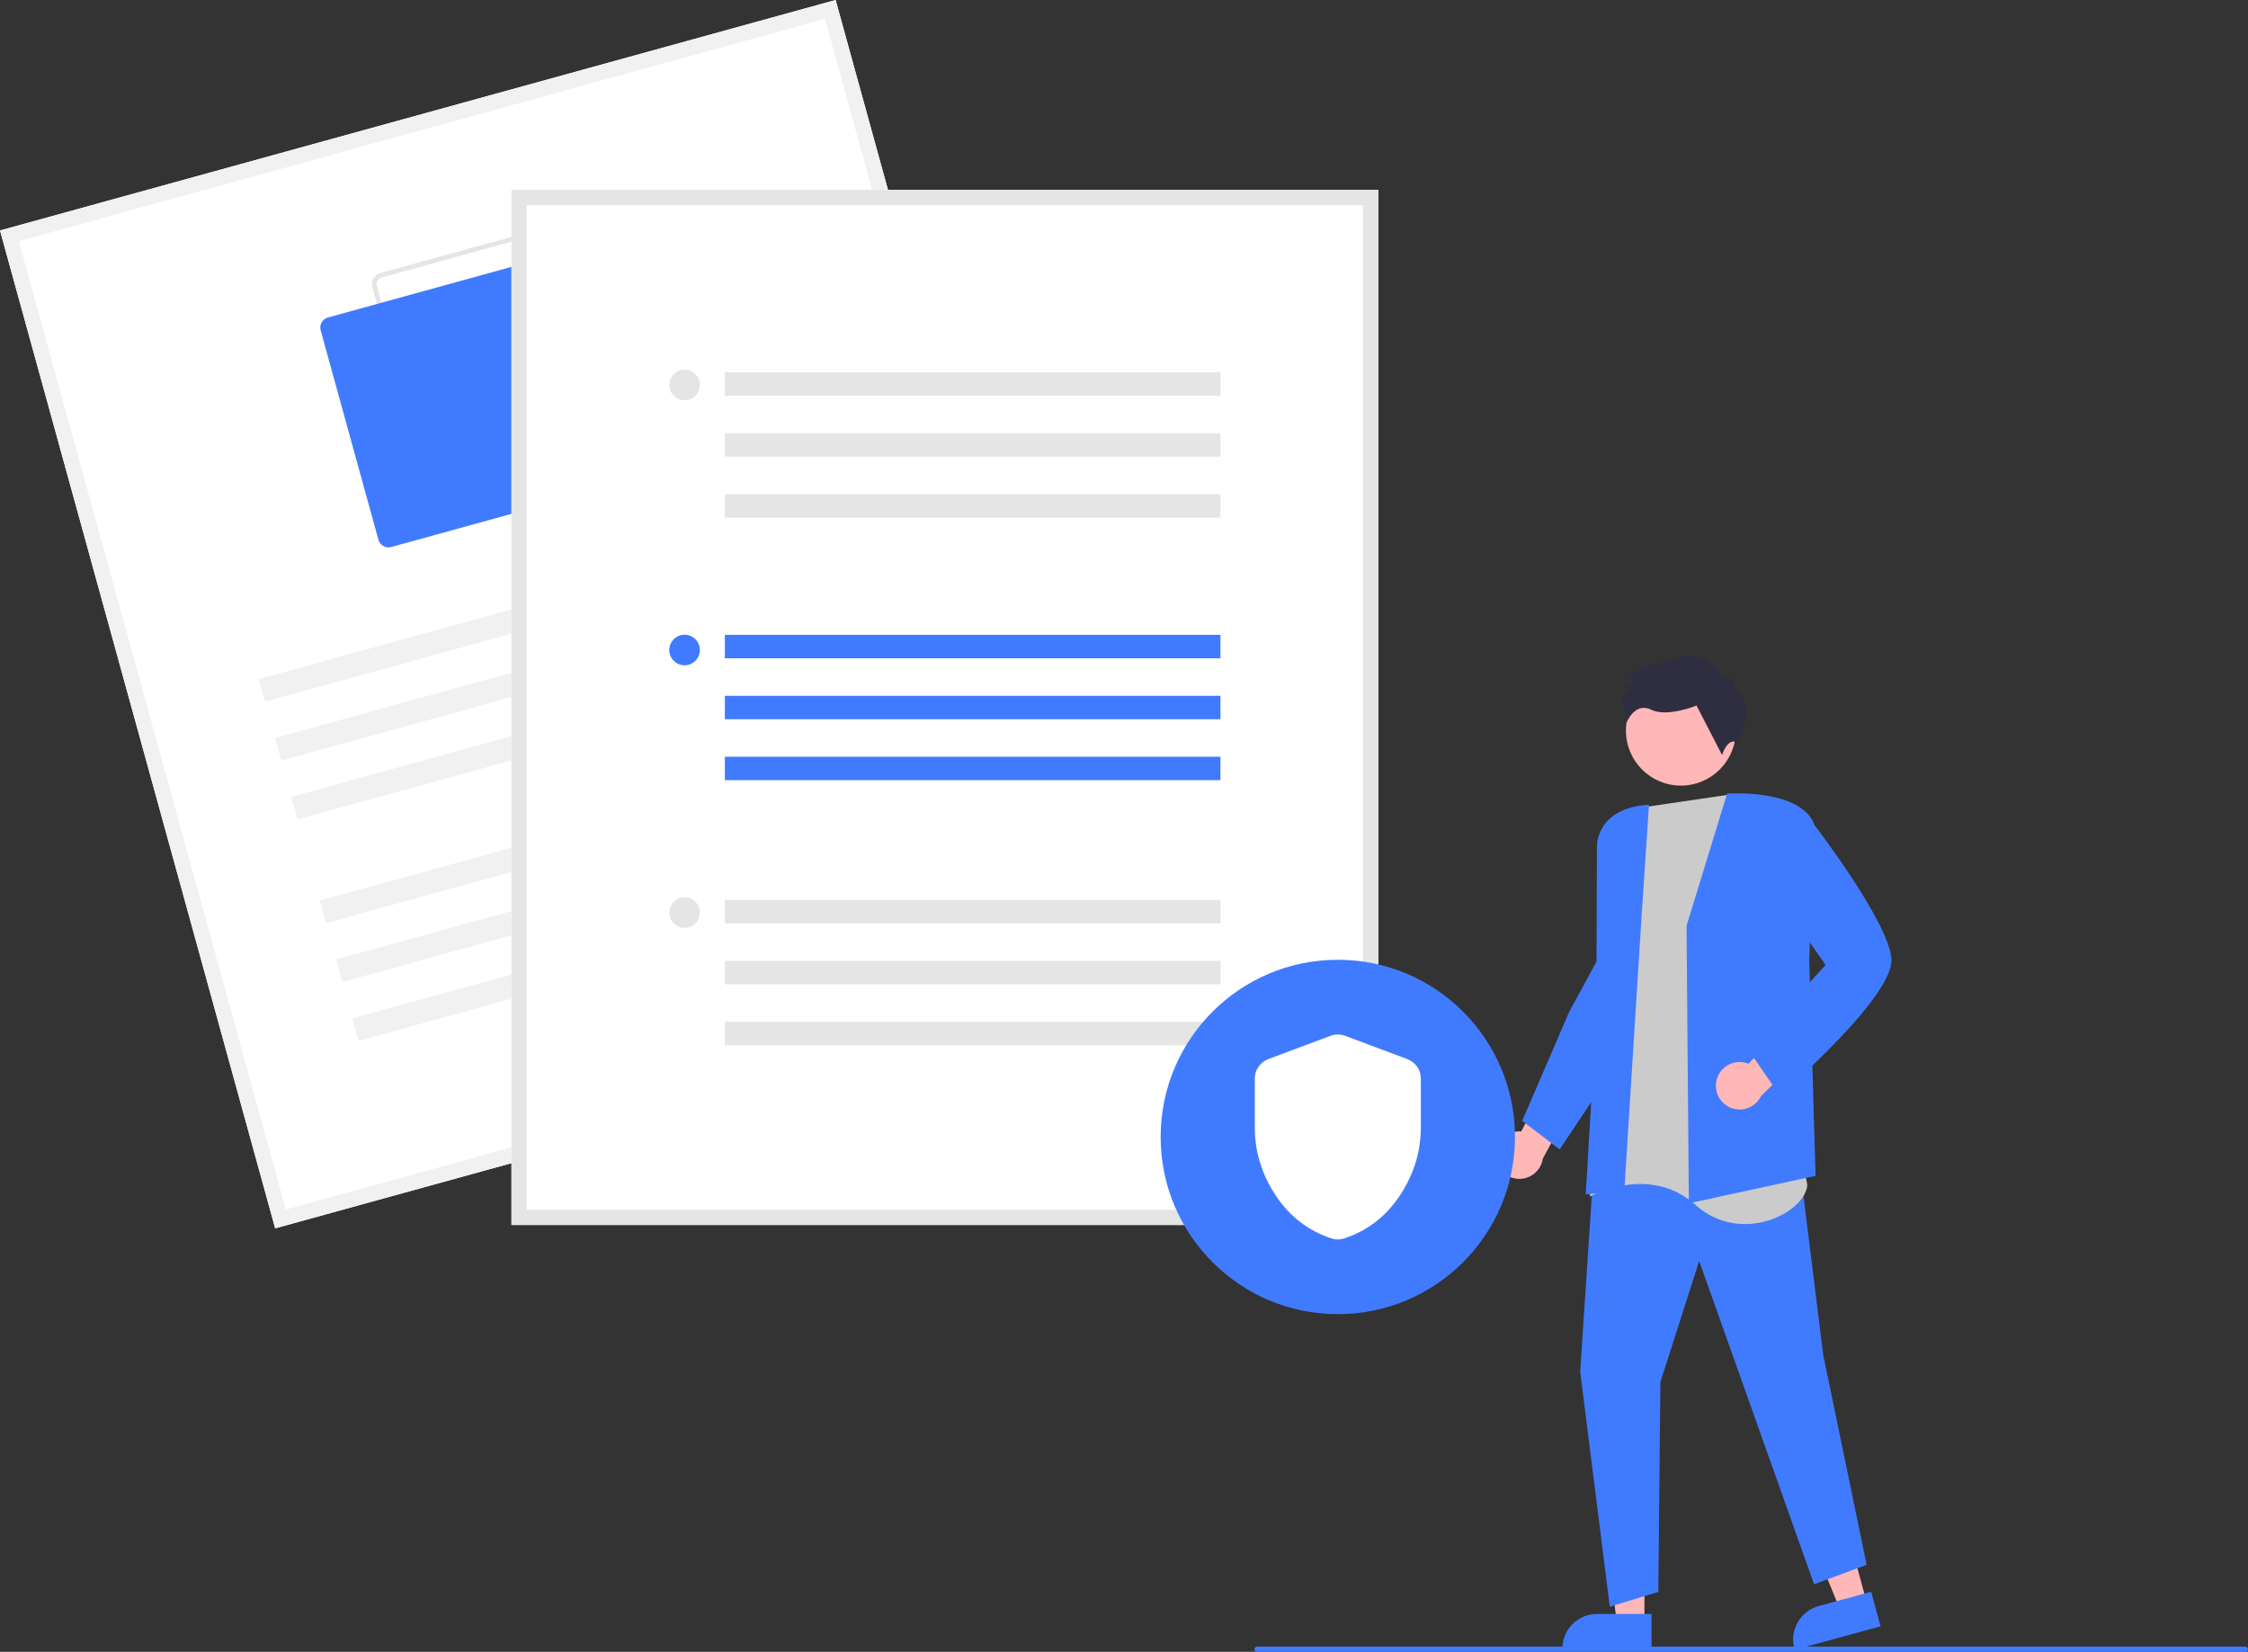 <?xml version="1.0" encoding="UTF-8"?>
<svg id="Layer_1" data-name="Layer 1" xmlns="http://www.w3.org/2000/svg" viewBox="0 0 866.52 636.65">
  <rect x="0" y="0" width="866.52" height="636.65" fill="#333333" stroke="none"/>
  <defs>
    <style>
      .cls-1 {
        fill: #2f2e41;
      }

      .cls-2 {
        fill: #fff;
      }

      .cls-3 {
        fill: #e5e5e5;
      }

      .cls-4 {
        fill: #407bff;
      }

      .cls-5 {
        fill: #f1f1f1;
      }

      .cls-6 {
        fill: #cbcbcb;
      }

      .cls-7 {
        fill: #ffb7b7;
      }
    </style>
  </defs>
  <path class="cls-7" d="M576.53,445.97c-.45-5,3.24-9.42,8.25-9.87.53-.05,1.07-.05,1.6,0l9.61-18.43,12.62,3.11-13.93,25.84c-.77,4.99-5.44,8.41-10.43,7.64-4.18-.65-7.37-4.07-7.72-8.28h0Z"/>
  <polygon class="cls-7" points="633.87 625.53 623.22 625.53 618.15 584.44 633.87 584.44 633.87 625.53"/>
  <path class="cls-4" d="M636.59,635.85h-34.35v-.44c0-7.38,5.99-13.37,13.37-13.37h20.98s0,13.81,0,13.81Z"/>
  <polygon class="cls-7" points="719.55 617.57 709.27 620.37 693.57 582.06 708.74 577.93 719.55 617.57"/>
  <path class="cls-4" d="M724.89,626.82l-33.14,9.04-.11-.42c-1.94-7.12,2.26-14.47,9.38-16.42h0s20.24-5.52,20.24-5.52l3.63,13.32Z"/>
  <polygon class="cls-4" points="614.42 448.03 609.11 528.73 620.52 619.26 639.22 613.55 640.01 532.66 654.97 486.02 699.25 610.6 719.52 603.12 702.79 522.23 693.34 446.26 614.42 448.03"/>
  <path class="cls-6" d="M666.08,306.33l-31.49,4.64-11.34,11.22-3.52,40.31,2.19,35.7-9.12,62.96s22.93-12.73,40.7,3.21,42.64,2.82,43.15-7.78l-30.57-150.25Z"/>
  <path class="cls-4" d="M650.1,356.89v-.05s15.64-50.98,15.64-50.98h.2c1.11-.09,27.34-1.63,33.2,11.32l.03.06-1.78,52.98,2.45,82.98-48.5,10.5-.35.08-.89-106.89Z"/>
  <path class="cls-4" d="M632.76,353.36l2.87-43.22c-20.41,1.27-20.1,15.74-20.08,16.37l-.22,64.65-4.09,69.16,14.86-1.11,6.66-105.85Z"/>
  <path class="cls-4" d="M586.75,432.01l18.12-42.05,12.65-23.22,6.6,41.89-22.92,34.38-14.44-11Z"/>
  <path class="cls-7" d="M661.62,416.53c1.05-4.91,5.88-8.05,10.79-7,.52.11,1.04.27,1.53.47l14.62-14.78,11.15,6.69-20.93,20.58c-2.21,4.54-7.68,6.43-12.22,4.22-3.8-1.85-5.84-6.06-4.93-10.19Z"/>
  <path class="cls-4" d="M673.91,404.61l29.8-32.69-19.73-28.15,2.03-13.76,11.63-14.36.23.29c1.24,1.6,30.36,39.44,31.2,53.76.84,14.38-41.02,50.74-42.8,52.28l-.25.21-12.11-17.59Z"/>
  <circle class="cls-7" cx="647.92" cy="281.61" r="21.18"/>
  <path class="cls-1" d="M667.84,264.68l1.03-2.07-5.17-2.57s-5.7-9.27-16.01-6.67-14.95,4.17-14.95,4.17l-5.15,2.59,2.59,2.57-4.64,1.56,3.1,1.54-3.61,2.07,1.94,10.63s3.23-8.06,9.43-4.98,17.54-1.59,17.54-1.59l9.85,19.07s2.03-6.68,5.66-4.9c0,0,9.26-14.75-1.6-21.43Z"/>
  <path class="cls-2" d="M428.17,384.6l-322.1,88.83L0,88.83,322.1,0l106.07,384.6Z"/>
  <path class="cls-5" d="M428.17,384.6l-322.1,88.83L0,88.83,322.1,0l106.07,384.6ZM110.18,466.18l310.74-85.7L317.99,7.25,7.25,92.95l102.93,373.23Z"/>
  <path class="cls-3" d="M252.01,172.29l-80.74,22.27c-2.37.65-4.82-.74-5.48-3.11l-22.27-80.74c-.65-2.37.74-4.82,3.11-5.48l80.74-22.27c2.37-.65,4.82.74,5.48,3.11l22.27,80.74c.65,2.37-.74,4.82-3.11,5.48ZM147.1,106.95c-1.42.39-2.26,1.86-1.87,3.29l22.27,80.74c.39,1.42,1.86,2.26,3.29,1.87l80.74-22.27c1.42-.39,2.26-1.86,1.87-3.29l-22.27-80.74c-.39-1.42-1.86-2.26-3.29-1.87l-80.74,22.27Z"/>
  <path class="cls-4" d="M231.54,188.57l-80.74,22.27c-2.13.59-4.34-.67-4.93-2.8l-22.27-80.74c-.59-2.13.67-4.34,2.8-4.93l80.74-22.27c2.13-.59,4.34.67,4.93,2.8l22.27,80.74c.59,2.13-.67,4.34-2.8,4.93Z"/>
  <rect class="cls-5" x="96.75" y="230.5" width="233.73" height="9.03" transform="translate(-54.79 65.25) rotate(-15.42)"/>
  <rect class="cls-5" x="103.01" y="253.2" width="233.73" height="9.03" transform="translate(-60.6 67.73) rotate(-15.42)"/>
  <rect class="cls-5" x="109.27" y="275.9" width="233.73" height="9.03" transform="translate(-66.41 70.21) rotate(-15.42)"/>
  <rect class="cls-5" x="120.29" y="315.86" width="233.73" height="9.03" transform="translate(-76.64 74.58) rotate(-15.42)"/>
  <rect class="cls-5" x="126.55" y="338.56" width="233.73" height="9.03" transform="translate(-82.45 77.06) rotate(-15.42)"/>
  <rect class="cls-5" x="132.81" y="361.26" width="233.73" height="9.03" transform="translate(-88.26 79.54) rotate(-15.42)"/>
  <path class="cls-2" d="M531.28,472.14H197.15V73.19h334.13v398.96Z"/>
  <path class="cls-3" d="M531.28,472.14H197.15V73.19h334.13v398.96ZM203.04,466.25h322.34V79.08H203.04v387.17Z"/>
  <rect class="cls-4" x="279.41" y="244.69" width="191.03" height="9.03"/>
  <rect class="cls-4" x="279.41" y="268.18" width="191.03" height="9.03"/>
  <rect class="cls-4" x="279.41" y="291.66" width="191.03" height="9.03"/>
  <circle class="cls-4" cx="263.88" cy="250.53" r="5.89"/>
  <rect class="cls-3" x="279.41" y="143.51" width="191.03" height="9.03"/>
  <rect class="cls-3" x="279.41" y="166.99" width="191.03" height="9.03"/>
  <rect class="cls-3" x="279.41" y="190.47" width="191.03" height="9.03"/>
  <circle class="cls-3" cx="263.88" cy="148.36" r="5.89"/>
  <rect class="cls-3" x="279.41" y="346.87" width="191.03" height="9.03"/>
  <rect class="cls-3" x="279.41" y="370.35" width="191.03" height="9.03"/>
  <rect class="cls-3" x="279.41" y="393.83" width="191.03" height="9.03"/>
  <circle class="cls-3" cx="263.88" cy="351.72" r="5.89"/>
  <circle class="cls-4" cx="515.68" cy="438.21" r="68.29"/>
  <path class="cls-4" d="M865.52,636.65h-381c-.55,0-1-.45-1-1s.45-1,1-1h381c.55,0,1,.45,1,1s-.45,1-1,1Z"/>
  <path class="cls-2" d="M515.68,477.71c-.47,0-.9-.03-1.3-.1-.4-.07-.8-.17-1.2-.3-9-3-16.17-8.55-21.5-16.65s-8-16.82-8-26.15v-18.9c0-1.67.48-3.17,1.45-4.5s2.22-2.3,3.75-2.9l24-9c.93-.33,1.87-.5,2.8-.5s1.87.17,2.8.5l24,9c1.53.6,2.78,1.57,3.75,2.9.97,1.33,1.45,2.83,1.45,4.5v18.9c0,9.33-2.67,18.05-8,26.15s-12.5,13.65-21.5,16.65c-.4.13-.8.23-1.2.3s-.83.1-1.3.1"/>
</svg>